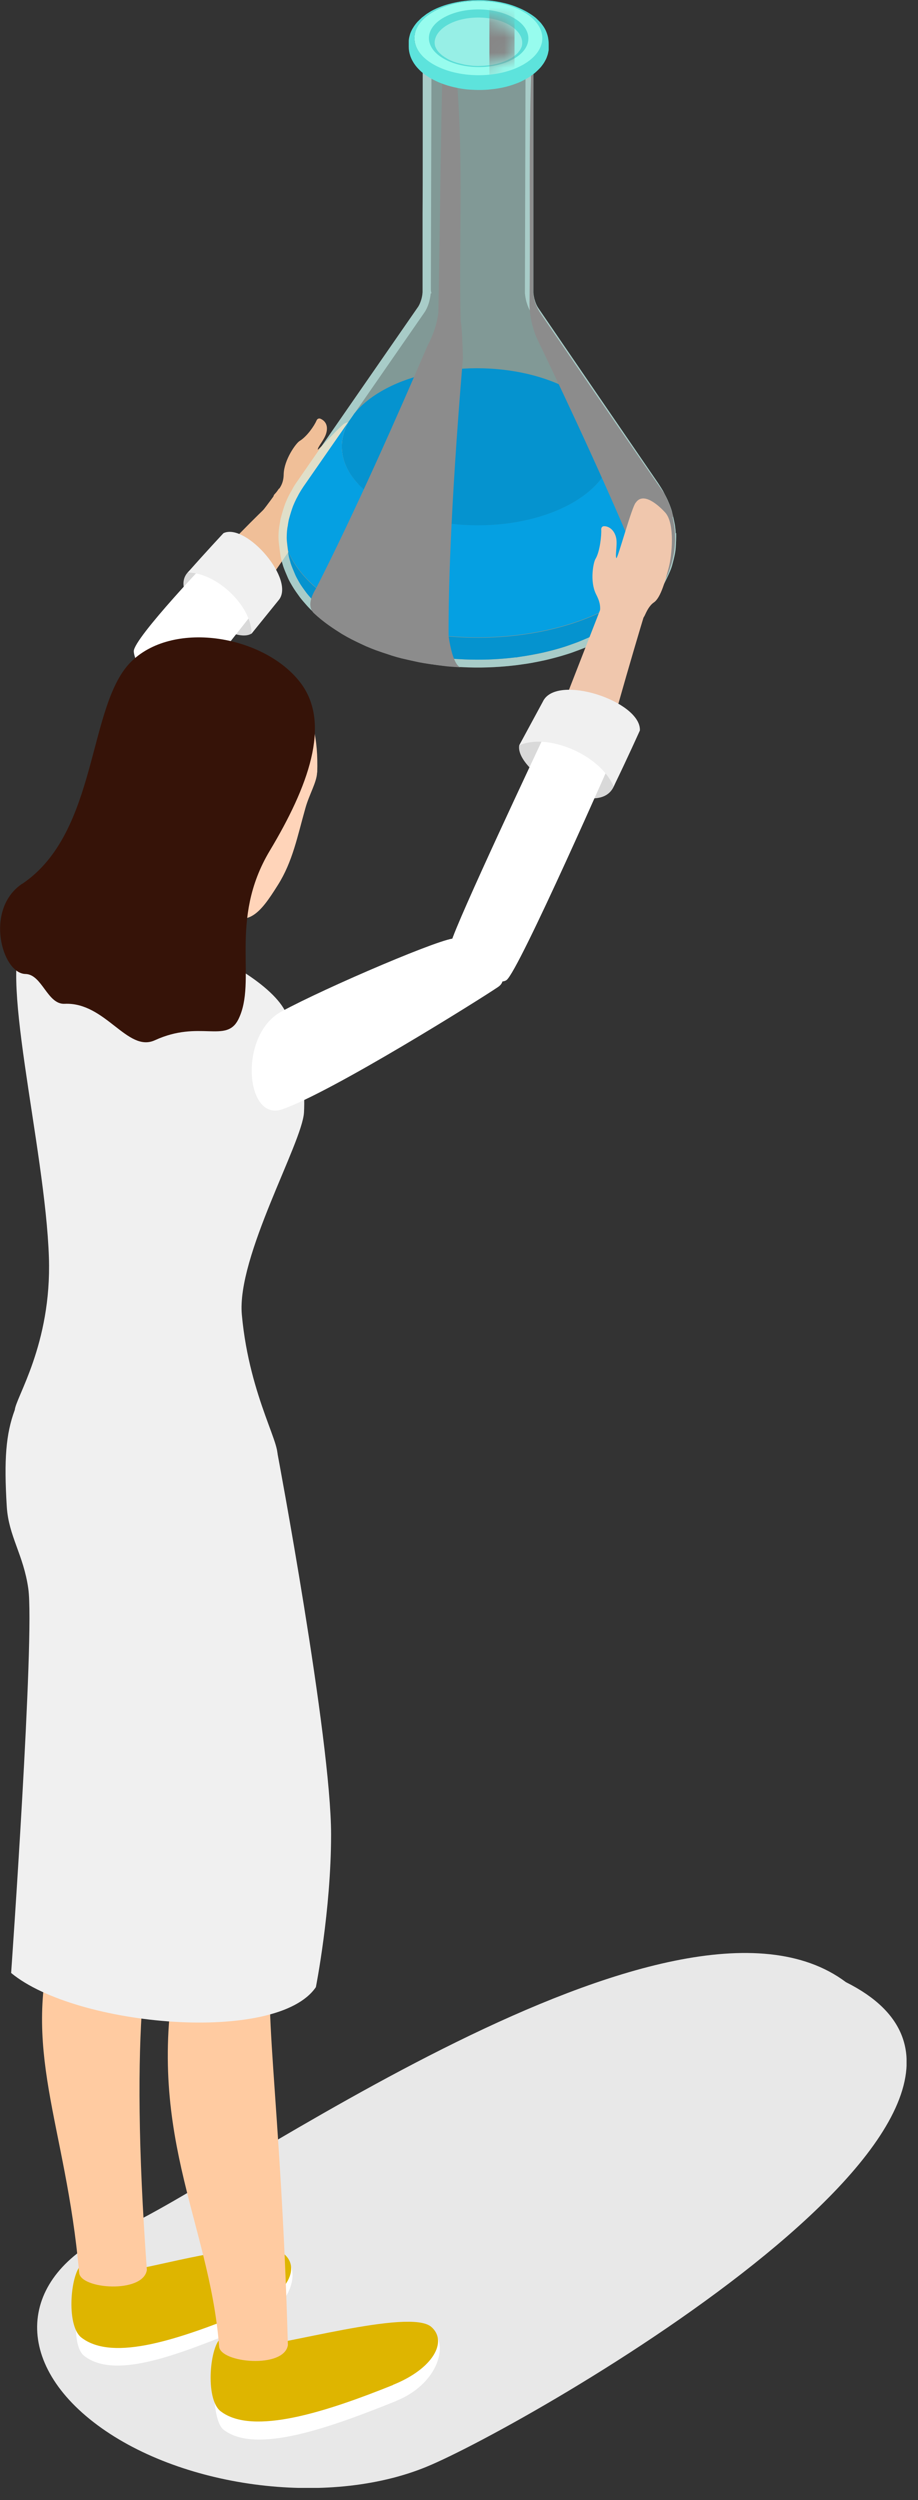 <svg width="61" height="166" viewBox="0 0 61 166" fill="none" xmlns="http://www.w3.org/2000/svg">
<rect x="0" y="0" width="61" height="166" fill="#333333" stroke="none"/>
<g clip-path="url(#clip0_1001_68)">
<path opacity="0.5" d="M44.9 35.42C44.9 35.25 44.87 35.03 44.85 34.87C44.8 34.59 44.71 34.21 44.64 33.93C44.59 33.76 44.51 33.54 44.44 33.38C44.35 33.15 44.19 32.85 44.07 32.62C44.03 32.54 43.97 32.46 43.92 32.37C43.86 32.28 43.8 32.18 43.74 32.09C41.74 29.18 37.75 23.35 35.76 20.44C35.66 20.29 35.58 20.1 35.52 19.88C35.47 19.7 35.45 19.54 35.44 19.42C35.44 19.36 35.44 19.31 35.44 19.25C35.44 18.85 35.44 18.39 35.44 17.86C35.44 17.33 35.44 16.76 35.44 16.14C35.44 15.52 35.44 14.87 35.44 14.2C35.44 13.53 35.44 12.84 35.44 12.14C35.44 11.45 35.44 10.75 35.44 10.08C35.44 9.4 35.44 8.74 35.44 8.12C35.44 7.49 35.44 6.9 35.44 6.37C35.44 5.84 35.44 5.35 35.44 4.93C35.44 4.52 35.44 4.17 35.44 3.92C35.44 3.78 35.44 3.58 35.44 3.44C35.44 3.99 35.07 4.55 34.33 4.96C32.87 5.78 30.55 5.75 29.13 4.91C28.43 4.49 28.09 3.96 28.09 3.42C28.09 4.4 28.09 5.37 28.09 6.35C28.09 6.89 28.09 7.48 28.09 8.1C28.09 8.73 28.09 9.39 28.09 10.06C28.09 11.43 28.09 12.81 28.08 14.18C28.08 14.85 28.08 15.51 28.08 16.12C28.08 16.74 28.08 17.31 28.08 17.84C28.08 18.37 28.08 18.83 28.08 19.23C28.08 19.29 28.08 19.34 28.08 19.4C28.07 19.6 28.03 19.76 28 19.87C27.91 20.18 27.8 20.36 27.75 20.42C27.72 20.46 27.7 20.49 27.68 20.53C27.7 20.49 27.73 20.46 27.75 20.42C25.74 23.32 21.72 29.12 19.71 32.02C19.59 32.19 19.48 32.37 19.39 32.55C19.32 32.66 19.26 32.77 19.21 32.87C19.12 33.03 19.03 33.25 18.96 33.42C18.85 33.7 18.74 34.09 18.66 34.39C18.62 34.55 18.59 34.78 18.56 34.94C18.51 35.24 18.49 35.66 18.52 35.96C18.55 36.26 18.6 36.66 18.65 36.96C18.68 37.12 18.74 37.34 18.79 37.5C18.87 37.78 19.03 38.13 19.14 38.39C19.21 38.55 19.33 38.76 19.42 38.91C19.56 39.15 19.77 39.44 19.93 39.66C20.05 39.82 20.22 40.01 20.35 40.16C20.39 40.21 20.78 40.65 21.45 41.19C21.81 41.48 22.33 41.83 22.73 42.08C22.97 42.23 23.31 42.41 23.56 42.54C23.8 42.66 24.13 42.82 24.38 42.92C24.87 43.12 25.54 43.35 26.04 43.52C26.3 43.61 26.66 43.7 26.94 43.76C27.69 43.94 28.33 44.05 28.75 44.11C29.65 44.24 30.35 44.28 30.61 44.29C31.26 44.33 31.9 44.33 32.49 44.31C33.56 44.27 34.35 44.16 34.36 44.16C34.64 44.12 35.02 44.07 35.3 44.02C35.57 43.97 35.93 43.9 36.2 43.84C37.11 43.63 37.75 43.42 37.98 43.34C38.23 43.25 38.56 43.13 38.81 43.03C39.08 42.92 39.43 42.77 39.69 42.64C39.92 42.53 40.23 42.37 40.45 42.25C40.71 42.1 41.04 41.91 41.28 41.74C41.47 41.61 41.73 41.43 41.91 41.29C42.14 41.11 42.43 40.85 42.65 40.65C42.88 40.44 43.17 40.13 43.37 39.88C43.6 39.59 43.9 39.19 44.08 38.86C44.22 38.59 44.4 38.22 44.52 37.94C44.59 37.78 44.66 37.57 44.7 37.4C44.78 37.1 44.88 36.7 44.9 36.39C44.92 36.09 44.94 35.69 44.93 35.38L44.9 35.42Z" fill="#D1FFFA"/>
<path d="M18.24 32.82C18.68 32.37 18.84 32.02 18.85 31.5C18.87 30.52 19.68 29.41 19.91 29.28C20.4 28.98 20.88 28.28 21.04 27.91C21.08 27.81 21.19 27.76 21.29 27.8C21.59 27.93 21.84 28.23 21.67 28.79C21.53 29.24 21.09 29.69 21.12 29.86C21.15 29.89 22.72 28.17 22.9 28.12C23.81 27.63 24.71 29.15 24.77 29.42C25.01 30.42 23.83 32.33 23.3 32.91C22.7 33.56 22.42 33.65 22 33.73C21.62 33.8 21.27 34.06 21.03 34.24C20.08 34.96 17.76 33.31 18.24 32.82Z" fill="#F0BF98"/>
<path d="M16.55 35.04C17.75 33.61 18.53 32.45 18.53 32.45C20.6 31.69 21.51 33.33 20.7 34.68C20.7 34.68 19.96 35.57 19.1 36.67C18 35.82 17.81 35.66 16.56 35.03L16.55 35.04Z" fill="#F0BF98"/>
<path d="M19.39 36.31C19.74 35.31 18.83 33.84 17.68 33.68C17.68 33.68 14.76 36.46 12.09 39.61L15.65 41.76L19.4 36.3L19.39 36.31Z" fill="#F0BF98"/>
<path opacity="0.5" d="M44.9 35.42C44.9 35.25 44.87 35.03 44.85 34.87C44.8 34.59 44.71 34.21 44.64 33.93C44.59 33.76 44.51 33.54 44.44 33.38C44.35 33.15 44.19 32.85 44.07 32.62C44.03 32.54 43.97 32.46 43.92 32.37C43.86 32.28 43.8 32.18 43.74 32.09C41.74 29.18 37.75 23.35 35.76 20.44C35.66 20.29 35.58 20.1 35.52 19.88C35.47 19.7 35.45 19.54 35.44 19.42C35.44 19.36 35.44 19.31 35.44 19.25C35.44 18.85 35.44 18.39 35.44 17.86C35.44 17.33 35.44 16.76 35.44 16.14C35.44 15.52 35.44 14.87 35.44 14.2C35.44 13.53 35.44 12.84 35.44 12.14C35.44 11.45 35.44 10.75 35.44 10.08C35.44 9.4 35.44 8.74 35.44 8.12C35.44 7.49 35.44 6.9 35.44 6.37C35.44 5.84 35.44 5.35 35.44 4.93C35.44 4.52 35.44 4.17 35.44 3.92C35.44 3.78 35.44 3.58 35.44 3.44C35.44 3.99 35.07 4.55 34.33 4.96C32.87 5.78 30.55 5.75 29.13 4.91C28.43 4.49 28.09 3.96 28.09 3.42C28.09 4.4 28.09 5.37 28.09 6.35C28.09 6.89 28.09 7.48 28.09 8.1C28.09 8.73 28.09 9.39 28.09 10.06C28.09 11.43 28.09 12.81 28.08 14.18C28.08 14.85 28.08 15.51 28.08 16.12C28.08 16.74 28.08 17.31 28.08 17.84C28.08 18.37 28.08 18.83 28.08 19.23C28.08 19.29 28.08 19.34 28.08 19.4C28.07 19.6 28.03 19.76 28 19.87C27.91 20.18 27.8 20.36 27.75 20.42C27.72 20.46 27.7 20.49 27.68 20.53C27.7 20.49 27.73 20.46 27.75 20.42C25.74 23.32 21.72 29.12 19.71 32.02C19.59 32.19 19.48 32.37 19.39 32.55C19.32 32.66 19.26 32.77 19.21 32.87C19.12 33.03 19.03 33.25 18.96 33.42C18.85 33.7 18.74 34.09 18.66 34.39C18.62 34.55 18.59 34.78 18.56 34.94C18.51 35.24 18.49 35.66 18.52 35.96C18.55 36.26 18.6 36.66 18.65 36.96C18.68 37.12 18.74 37.34 18.79 37.5C18.87 37.78 19.03 38.13 19.14 38.39C19.21 38.55 19.33 38.76 19.42 38.91C19.56 39.15 19.77 39.44 19.93 39.66C20.05 39.82 20.22 40.01 20.35 40.16C20.39 40.21 20.78 40.65 21.45 41.19C21.81 41.48 22.33 41.83 22.73 42.08C22.97 42.23 23.31 42.41 23.56 42.54C23.8 42.66 24.13 42.82 24.38 42.92C24.87 43.12 25.54 43.35 26.04 43.52C26.3 43.61 26.66 43.7 26.94 43.76C27.69 43.94 28.33 44.05 28.75 44.11C29.65 44.24 30.35 44.28 30.61 44.29C31.26 44.33 31.9 44.33 32.49 44.31C33.56 44.27 34.35 44.16 34.36 44.16C34.64 44.12 35.02 44.07 35.3 44.02C35.57 43.97 35.93 43.9 36.2 43.84C37.11 43.63 37.75 43.42 37.98 43.34C38.23 43.25 38.56 43.13 38.81 43.03C39.08 42.92 39.43 42.77 39.69 42.64C39.92 42.53 40.23 42.37 40.45 42.25C40.71 42.1 41.04 41.91 41.28 41.74C41.47 41.61 41.73 41.43 41.91 41.29C42.14 41.11 42.43 40.85 42.65 40.65C42.88 40.44 43.17 40.13 43.37 39.88C43.6 39.59 43.9 39.19 44.08 38.86C44.22 38.59 44.4 38.22 44.52 37.94C44.59 37.78 44.66 37.57 44.7 37.4C44.78 37.1 44.88 36.7 44.9 36.39C44.92 36.09 44.94 35.69 44.93 35.38L44.9 35.42ZM44.32 36.39C44.3 36.63 44.21 36.99 44.14 37.25V37.3C44.09 37.44 44.03 37.62 43.97 37.76C43.85 38.03 43.68 38.39 43.55 38.63C43.43 38.86 43.21 39.17 42.89 39.57C42.7 39.81 42.44 40.09 42.24 40.27C42 40.48 41.73 40.72 41.53 40.89C41.37 41.02 41.14 41.18 40.96 41.3L40.94 41.32C40.71 41.48 40.38 41.67 40.15 41.81C39.93 41.94 39.63 42.09 39.42 42.19C39.2 42.3 38.87 42.44 38.58 42.56C38.39 42.64 38.11 42.74 37.77 42.86C37.55 42.94 36.93 43.14 36.05 43.34C35.8 43.4 35.45 43.47 35.18 43.51C34.93 43.55 34.59 43.6 34.32 43.64H34.26C34.26 43.64 33.48 43.76 32.45 43.79C32.22 43.79 31.98 43.8 31.75 43.8C31.37 43.8 30.99 43.79 30.63 43.77C30.38 43.76 29.7 43.72 28.82 43.59C28.22 43.5 27.62 43.39 27.06 43.25C26.77 43.18 26.44 43.09 26.21 43.02C25.66 42.84 25.02 42.61 24.58 42.43C24.39 42.35 24.1 42.22 23.8 42.07C23.65 41.99 23.28 41.8 23.01 41.64C22.65 41.42 22.14 41.08 21.79 40.79C21.15 40.27 20.78 39.85 20.77 39.83L20.69 39.74C20.58 39.61 20.46 39.47 20.37 39.36C20.17 39.09 20 38.84 19.89 38.66C19.85 38.58 19.71 38.35 19.64 38.19C19.54 37.96 19.39 37.62 19.31 37.36V37.34C19.26 37.2 19.21 37.01 19.18 36.88C19.13 36.61 19.08 36.23 19.06 35.92C19.04 35.66 19.06 35.3 19.1 35.04C19.1 34.99 19.12 34.93 19.13 34.87C19.15 34.75 19.17 34.62 19.19 34.53C19.29 34.16 19.39 33.84 19.47 33.63C19.53 33.48 19.62 33.28 19.69 33.14C19.74 33.05 19.8 32.94 19.86 32.84C19.95 32.66 20.05 32.51 20.15 32.36L28.2 20.75C28.26 20.66 28.41 20.43 28.52 20.03C28.55 19.91 28.6 19.72 28.62 19.49L28.67 19.47C28.65 19.39 28.63 19.32 28.63 19.24L28.67 4.97C28.74 5.02 28.81 5.06 28.88 5.11C29.67 5.58 30.71 5.84 31.81 5.84C32.86 5.84 33.86 5.6 34.63 5.17C34.73 5.11 34.83 5.05 34.92 4.99L34.88 19.26C34.88 19.31 34.88 19.37 34.88 19.42V19.47C34.9 19.67 34.93 19.86 34.98 20.04C35.06 20.32 35.16 20.56 35.3 20.76L43.28 32.41C43.33 32.49 43.39 32.57 43.44 32.66C43.48 32.74 43.53 32.82 43.57 32.89C43.72 33.16 43.84 33.42 43.91 33.59C43.96 33.71 44.05 33.93 44.09 34.08C44.17 34.35 44.25 34.71 44.29 34.96C44.32 35.11 44.33 35.3 44.34 35.42C44.34 35.68 44.34 36.07 44.31 36.38L44.32 36.39Z" fill="#D1FFFA"/>
<g opacity="0.8">
<path d="M23.2 27.95L23.54 27.46C23.41 27.62 23.3 27.79 23.2 27.95Z" fill="#DBDBDB"/>
</g>
<path d="M44.35 35.43C44.35 35.3 44.33 35.11 44.3 34.97C44.26 34.72 44.17 34.36 44.1 34.09C44.06 33.94 43.97 33.72 43.92 33.6C43.85 33.43 43.73 33.17 43.58 32.9C43.54 32.83 43.49 32.75 43.45 32.68C43.39 32.58 43.34 32.49 43.29 32.41L40.04 27.66C40.04 27.66 40.03 27.66 40.02 27.66C41.38 29.55 40.74 31.81 38.1 33.34C34.6 35.38 28.9 35.38 25.37 33.34C22.84 31.88 22.12 29.77 23.2 27.94L20.15 32.33C20.05 32.48 19.95 32.64 19.86 32.8C19.8 32.92 19.74 33.03 19.69 33.12C19.62 33.26 19.53 33.46 19.47 33.61C19.39 33.82 19.29 34.14 19.19 34.51C19.17 34.6 19.15 34.73 19.13 34.85C19.13 34.91 19.11 34.97 19.1 35.02C19.06 35.28 19.04 35.65 19.06 35.9C19.08 36.11 19.11 36.35 19.14 36.57C19.67 37.83 20.76 39.03 22.43 40.03C27.41 43.01 35.6 43.09 40.73 40.21C42.55 39.19 43.74 37.93 44.29 36.6C44.3 36.52 44.32 36.44 44.32 36.37C44.34 36.06 44.35 35.67 44.35 35.41V35.43Z" fill="#05A0E2"/>
<path d="M25.37 33.35C28.9 35.39 34.6 35.39 38.1 33.35C41.6 31.31 41.59 28.01 38.06 25.98C34.53 23.94 28.83 23.94 25.33 25.98C24.57 26.42 23.97 26.93 23.54 27.46L23.2 27.95C22.12 29.78 22.84 31.89 25.37 33.35Z" fill="#0593CF"/>
<path d="M40.73 40.24C35.61 43.12 27.41 43.03 22.43 40.06C20.76 39.06 19.66 37.86 19.14 36.6C19.15 36.7 19.17 36.8 19.18 36.88C19.2 37.01 19.26 37.2 19.3 37.34V37.36C19.38 37.61 19.53 37.95 19.63 38.19C19.7 38.35 19.84 38.58 19.88 38.66C19.98 38.84 20.16 39.09 20.36 39.36C20.44 39.47 20.57 39.61 20.68 39.74L20.76 39.83C20.76 39.83 21.14 40.27 21.78 40.79C22.13 41.07 22.64 41.41 23 41.64C23.27 41.81 23.64 42 23.79 42.07C24.09 42.22 24.37 42.35 24.57 42.43C25.01 42.61 25.65 42.84 26.2 43.02C26.43 43.1 26.76 43.18 27.05 43.25C27.61 43.39 28.21 43.5 28.81 43.59C29.69 43.72 30.36 43.76 30.62 43.77C30.99 43.79 31.36 43.8 31.74 43.8C31.98 43.8 32.21 43.8 32.44 43.79C33.48 43.75 34.24 43.65 34.25 43.65H34.31C34.58 43.6 34.92 43.56 35.17 43.51C35.44 43.46 35.79 43.39 36.04 43.34C36.92 43.14 37.54 42.94 37.76 42.86C38.1 42.74 38.38 42.64 38.57 42.56C38.86 42.44 39.19 42.3 39.41 42.19C39.62 42.09 39.91 41.94 40.14 41.81C40.37 41.68 40.7 41.48 40.93 41.32L40.95 41.3C41.13 41.17 41.36 41.01 41.52 40.89C41.73 40.72 42 40.49 42.23 40.27C42.43 40.09 42.69 39.81 42.88 39.57C43.19 39.17 43.41 38.86 43.54 38.63C43.67 38.38 43.84 38.03 43.96 37.76C44.02 37.63 44.08 37.44 44.11 37.3V37.25C44.17 37.06 44.23 36.83 44.27 36.62C43.72 37.95 42.53 39.21 40.71 40.23L40.73 40.24Z" fill="#0593CF"/>
<g style="mix-blend-mode:screen">
<path d="M29.81 42.25C29.79 39.81 29.89 34.17 30.76 23.79C30.73 22.6 30.7 21.94 30.61 21.27C30.49 15.98 30.8 10.68 30.36 5.39C30.02 5.31 29.7 5.19 29.41 5.05C29.36 5.39 29.3 9.62 29.24 13.7C29.18 17.74 29.16 19.08 29.13 20.74C29.24 20.8 29.35 20.86 29.47 20.92C29.35 20.87 29.24 20.81 29.13 20.74C29 21.83 28.56 22.67 28.41 22.95C26.44 27.55 23.55 34.07 21.01 39.05C21.17 39.18 21.33 39.31 21.5 39.44C21.33 39.31 21.16 39.18 21.01 39.05C20.56 39.79 20.5 40.31 20.83 40.69C21.5 41.32 22.14 41.73 22.71 42.09C23.26 42.41 23.32 42.44 24.32 42.91C24.89 43.15 24.93 43.17 26.03 43.53C26.62 43.71 26.64 43.71 27.82 43.97C28.227 44.05 28.84 44.14 29.66 44.24C29.95 44.27 30.34 44.29 30.63 44.31C30.51 44.31 30.09 44.12 29.81 42.25Z" fill="#8C8C8C"/>
</g>
<g style="mix-blend-mode:screen">
<path d="M44.74 34.32C44.55 33.63 44.49 33.49 44.18 32.84L44.15 32.79L44.08 32.68C43.08 31.24 40.29 27.22 35.96 20.87C35.99 20.95 36.01 21.04 36.03 21.13C36.02 21.04 35.99 20.96 35.96 20.87C35.66 20.45 35.55 20.06 35.5 19.89V19.83C35.5 19.83 35.47 19.78 35.46 19.69C35.46 19.64 35.46 19.64 35.44 19.55C35.44 19.51 35.44 19.5 35.43 19.43C35.43 19.37 35.43 19.31 35.43 19.25C35.43 18.85 35.43 18.39 35.43 17.86C35.43 17.29 35.43 16.71 35.43 16.14C35.43 15.52 35.43 14.87 35.43 14.2C35.43 13.58 35.43 12.76 35.43 12.14C35.43 11.52 35.43 10.7 35.43 10.08C35.43 9.49 35.43 8.71 35.43 8.12C35.43 7.59 35.43 6.89 35.43 6.37C35.43 5.83 35.43 5.35 35.43 4.93C35.43 4.52 35.43 4.17 35.43 3.92C35.43 3.78 35.43 3.58 35.43 3.44C35.43 3.61 35.39 3.78 35.33 3.94C35.11 9.27 35.25 14.61 35.19 19.94C35.14 21.08 35.5 22.03 35.64 22.39C37.82 26.92 40.85 33.39 42.92 38.56C43.1 39.17 43.15 40.07 42.4 40.84C42.6 40.65 42.86 40.38 43.05 40.18C43.52 39.63 43.59 39.52 44 38.88C44.36 38.21 44.41 38.06 44.62 37.43C44.81 36.69 44.82 36.51 44.86 35.88C44.85 35.13 44.82 34.97 44.69 34.32H44.74Z" fill="#8C8C8C"/>
</g>
<path d="M31.82 5.02C30.65 5.02 29.56 4.75 28.75 4.27C27.96 3.8 27.53 3.17 27.54 2.51C27.54 1.84 28.01 1.21 28.84 0.75C29.64 0.3 30.69 0.06 31.79 0.06C32.96 0.06 34.05 0.33 34.86 0.81C35.65 1.28 36.08 1.91 36.07 2.57C36.07 3.24 35.6 3.87 34.77 4.33C33.97 4.78 32.92 5.02 31.82 5.02Z" fill="#97FCEE"/>
<path d="M34.17 1.21C32.9 0.45 30.81 0.43 29.5 1.16C28.83 1.53 28.5 2.03 28.5 2.53C28.5 3.01 28.81 3.5 29.44 3.87C30.71 4.63 32.81 4.65 34.11 3.92C34.78 3.55 35.11 3.05 35.11 2.55C35.11 2.07 34.8 1.58 34.17 1.21Z" fill="#5BDED7"/>
<path opacity="0.5" d="M34.44 3.48C34.31 3.62 33.93 3.98 33.12 4.21C32.83 4.29 32.54 4.34 32.22 4.36C32.08 4.37 31.89 4.38 31.75 4.38C31.48 4.38 31.28 4.35 31.28 4.35C31.12 4.33 31 4.32 30.82 4.28C30.59 4.23 30.42 4.18 30.37 4.17C29.95 4.04 29.74 3.92 29.56 3.8C29.4 3.7 29.29 3.6 29.23 3.54C29.14 3.46 29.07 3.36 29.04 3.32C29 3.26 28.95 3.16 28.93 3.11C28.89 2.99 28.89 2.94 28.88 2.85C28.88 2.41 29.18 1.97 29.76 1.64C30.91 0.99 32.76 1.01 33.88 1.68C34.43 2.01 34.71 2.44 34.7 2.86C34.7 2.95 34.7 3.18 34.43 3.48H34.44Z" fill="#D4FFF7"/>
<mask id="mask0_1001_68" style="mask-type:luminance" maskUnits="userSpaceOnUse" x="28" y="1" width="7" height="4">
<path d="M34.44 3.48C34.31 3.62 33.93 3.98 33.12 4.21C32.83 4.29 32.54 4.34 32.22 4.36C32.08 4.37 31.89 4.38 31.75 4.38C31.48 4.38 31.28 4.35 31.28 4.35C31.12 4.33 31 4.32 30.82 4.28C30.59 4.23 30.42 4.18 30.37 4.17C29.95 4.04 29.74 3.92 29.56 3.8C29.4 3.7 29.29 3.6 29.23 3.54C29.14 3.46 29.07 3.36 29.04 3.32C29 3.26 28.95 3.16 28.93 3.11C28.89 2.99 28.89 2.94 28.88 2.85C28.88 2.41 29.18 1.97 29.76 1.64C30.91 0.99 32.76 1.01 33.88 1.68C34.43 2.01 34.71 2.44 34.7 2.86C34.7 2.95 34.7 3.18 34.43 3.48H34.44Z" fill="white"/>
</mask>
<g mask="url(#mask0_1001_68)">
<g style="mix-blend-mode:screen">
<path d="M34.19 0.53H32.52V6.85H34.19V0.53Z" fill="#878787"/>
</g>
</g>
<path d="M28.55 5.16C28.43 5.09 28.19 4.94 27.96 4.73C27.78 4.56 27.64 4.41 27.51 4.21C27.46 4.13 27.33 3.93 27.25 3.67C27.19 3.48 27.16 3.31 27.16 3.1C27.16 3.1 27.16 3.09 27.16 3.08V3.06C27.16 2.81 27.16 2.76 27.16 2.7C27.17 2.59 27.18 2.51 27.23 2.33C27.25 2.24 27.3 2.12 27.34 2.04C27.4 1.91 27.42 1.89 27.52 1.73C27.58 1.64 27.66 1.54 27.73 1.46C27.82 1.37 27.94 1.25 28.04 1.16C28.13 1.09 28.25 1 28.34 0.93C28.43 0.87 28.55 0.8 28.64 0.74C28.69 0.71 28.76 0.72 28.83 0.76C27.15 1.71 27.11 3.27 28.74 4.24C30.38 5.22 33.07 5.25 34.75 4.3C36.43 3.35 36.47 1.8 34.84 0.82C33.2 -0.16 30.51 -0.19 28.83 0.76C28.75 0.72 28.69 0.71 28.64 0.74C28.72 0.7 28.82 0.64 28.9 0.61C28.99 0.56 29.12 0.51 29.22 0.47C29.39 0.4 29.63 0.32 29.82 0.27C30.44 0.1 30.94 0.05 31.18 0.03C31.43 0.01 31.94 -0.02 32.56 0.04C32.79 0.06 33.01 0.1 33.23 0.14C33.42 0.18 33.68 0.24 33.87 0.3C33.87 0.3 34.15 0.38 34.47 0.52C34.66 0.6 34.84 0.69 35.02 0.79C35.13 0.86 35.31 0.96 35.49 1.1C35.55 1.14 35.62 1.2 35.67 1.25C35.73 1.31 35.81 1.39 35.87 1.45C35.95 1.53 36.04 1.65 36.1 1.74C36.15 1.81 36.25 1.97 36.31 2.13C36.33 2.18 36.39 2.34 36.42 2.5C36.45 2.69 36.46 2.77 36.46 2.94C36.46 2.94 36.46 2.96 36.46 2.97C36.46 3.097 36.46 3.197 36.46 3.27C36.46 3.27 36.46 3.37 36.44 3.42C36.43 3.49 36.41 3.58 36.39 3.64C36.36 3.73 36.32 3.85 36.28 3.93C36.24 4.01 36.14 4.19 36.1 4.24C35.94 4.46 35.94 4.46 35.74 4.66C35.67 4.73 35.56 4.83 35.48 4.89C35.42 4.93 35.34 5 35.28 5.04C35.19 5.1 35.07 5.18 34.98 5.23C34.75 5.35 34.65 5.41 34.4 5.51C34.27 5.56 34.05 5.64 33.78 5.72C33.35 5.84 32.91 5.91 32.45 5.95C31.83 6 31.32 5.96 31.07 5.94C30.93 5.93 30.7 5.9 30.4 5.84C30.09 5.78 29.86 5.71 29.75 5.68C29.65 5.65 29.41 5.57 29.14 5.46C28.83 5.32 28.61 5.2 28.57 5.17L28.55 5.16Z" fill="#5DE3DC"/>
<path d="M18.41 39.81C19.62 38.48 16.37 34.79 14.86 35.51C14.86 35.51 13.73 36.73 12.48 38C11.03 39.6 15.43 42.87 16.71 42.07L18.4 39.81H18.41Z" fill="#D9D9D9"/>
<path d="M14.15 36.87C14.15 36.87 8.88 42.37 8.89 43.24C8.89 44.11 11.08 47.79 11.82 46.9C13.97 44.34 17.13 40.28 17.13 40.28C17.6 39.33 15.57 36.65 14.16 36.86L14.15 36.87Z" fill="white"/>
<path d="M18.49 39.88C19.7 38.55 16.36 34.69 14.85 35.4C14.85 35.4 13.66 36.67 12.48 38.01C14.51 38.05 16.76 40.35 16.71 42.08L18.49 39.88Z" fill="#F0F0F0"/>
<g style="mix-blend-mode:multiply">
<path d="M8 147.99C1.39 150.71 0.59 156.46 6.21 160.82C11.83 165.18 21.75 166.51 28.36 163.78C34.97 161.06 72.43 139.72 56.21 131.61C44.86 123.09 14.61 145.27 8 147.99Z" fill="#E8E8E8"/>
</g>
<path d="M21.07 51.29C21.05 51.94 20.54 52.76 20.29 53.67C19.77 55.5 19.45 57.21 18.46 58.77C17.32 60.58 16.32 62.01 14.37 60.08C12.56 58.28 11.33 57.37 12.64 54.23C13.32 52.59 7.13 52.14 7.48 49.54C8.11 44.92 12.32 42.69 15.65 43.68C19.5 44.83 21.22 46.75 21.08 51.29H21.07Z" fill="#FFD4B9"/>
<path d="M15.72 77.07C16.14 78.39 14.75 81.16 13.44 80.68C12.41 80.31 2.1 70.08 1.77 64.52C1.62 61.87 4.08 61.3 5.32 61.55C6.99 61.88 15.56 76.57 15.72 77.07Z" fill="#696969"/>
<path d="M16.5 154.46C12.14 156.21 7.74 158.08 5.6 156.43C4.54 155.61 5.18 151.56 5.96 151.09C6.15 150.97 6.34 151.07 6.68 151.09C6.92 151.11 7.25 151.68 7.83 151.69C9.72 151.72 13.84 151.39 15.53 151.12C16.72 150.93 18.46 149.4 19.02 149.97C20.05 151.03 19.17 153.38 16.5 154.46Z" fill="white"/>
<path d="M16.34 153.53C11.98 155.28 7.54 156.85 5.41 155.21C4.35 154.39 4.7 150.78 5.48 150.31C5.67 150.19 5.86 150.29 6.2 150.31C6.44 150.33 6.77 150.9 7.35 150.91C7.88 150.91 9.06 150.68 10.52 150.36C14.24 149.53 17.88 148.78 18.9 149.68C20.01 150.65 19.02 152.46 16.35 153.53H16.34Z" fill="#DEB500"/>
<path d="M10.86 125.74C9.81 127.95 8.56 134.32 9.76 150.72C9.51 152.3 5.36 152 5.26 150.91C4.37 140.9 1.3 136.12 3.68 128.2C3.96 127.26 2.04 117.55 2.23 113.62C2.41 109.92 2.15 105.54 2.03 105.15C1.2 102.39 -0.32 97.77 1.96 92.82L10.73 95.02C10.73 95.02 13.47 120.21 10.85 125.74H10.86Z" fill="#FFCBA1"/>
<path d="M26.3 159.43C21.94 161.18 17 162.98 14.86 161.33C13.8 160.51 14.18 154.89 14.96 154.42C15.15 154.3 15.34 154.4 15.68 154.42C15.92 154.44 16.43 156.6 17.01 156.61C18.9 156.64 21.58 155.95 22.45 156.36C22.97 156.69 23.62 156.22 25.31 155.95C26.5 155.76 28.24 154.23 28.8 154.8C29.83 155.86 28.98 158.35 26.31 159.42L26.3 159.43Z" fill="white"/>
<path d="M26.11 158.36C21.75 160.11 16.8 161.75 14.66 160.1C13.6 159.28 13.95 155.67 14.73 155.2C14.92 155.08 15.11 155.18 15.45 155.2C15.69 155.22 16.02 155.79 16.6 155.8C18.49 155.83 27.24 153.25 28.66 154.5C29.77 155.47 28.78 157.28 26.11 158.35V158.36Z" fill="#DEB500"/>
<path d="M18.3 129.61C17.25 131.82 18.68 139.23 19.13 155.71C18.88 157.29 14.64 156.9 14.56 155.8C13.91 147.38 9.42 141.43 11.88 129.77C12.08 128.81 11.31 122.45 11.5 118.53C11.68 114.83 11.41 110.45 11.3 110.06C10.47 107.3 8.95 102.68 11.23 97.73L18.96 101.4C18.96 101.4 20.92 124.1 18.31 129.62L18.3 129.61Z" fill="#FFCBA1"/>
<path d="M11.682 65.636L14.2 65.968L15.207 58.324L12.688 57.992L11.682 65.636Z" fill="#FFD4B9"/>
<path d="M0.74 131C5.07 134.58 18.41 135.74 20.99 131.94C20.99 131.94 22 126.85 22 121.81C22 115.4 18.41 96.35 18.41 96.35L0.98 93.62C0.39 95.22 0.26 96.9 0.45 100.03C0.57 102 1.56 103.22 1.88 105.48C2.32 108.58 0.74 131 0.74 131Z" fill="#F0F0F0"/>
<path d="M0.98 93.65C1.63 100.45 14.44 99.79 18.33 96.82C18.96 96.34 16.58 92.92 16.07 87.29C15.72 83.44 20.09 75.88 20.2 73.86C20.35 70.99 19.45 68.25 19.01 67.26C17.43 63.73 5.16 58.85 1.71 62.05C-0.27 63.89 3.01 76.14 3.25 83.5C3.44 89.28 1 92.85 0.98 93.65Z" fill="#F0F0F0"/>
<path d="M1.47 58.69C6.59 55.25 5.78 46.72 8.77 43.88C11.63 41.15 17.62 42.23 19.98 45.35C22.04 48.08 20.45 52.28 17.93 56.48C15.14 61.13 17.13 65.13 15.83 67.7C15.02 69.29 13.25 67.71 10.29 69.07C8.46 69.91 7.01 66.52 4.29 66.65C3.14 66.7 2.8 64.69 1.69 64.67C0.13 64.64 -1.05 60.38 1.47 58.68V58.69Z" fill="#361308"/>
<path d="M36.18 46.65C37.06 44.75 42.49 46.6 42.4 48.55C42.4 48.55 41.59 50.32 40.78 52.23C39.71 54.51 34.22 51.24 34.5 49.5L36.18 46.66V46.65Z" fill="#D9D9D9"/>
<path d="M39.97 40.26C40.62 39.3 42.04 39.53 42.93 40.44C42.93 40.44 40.56 48.22 39.53 52.64L35.83 50.87L39.97 40.26Z" fill="#F0C7AD"/>
<path d="M40.91 49.83C40.91 49.83 34.45 64.55 33.65 65.08C32.86 65.62 29.67 63.73 29.97 62.59C30.33 61.22 35.98 49.25 35.98 49.25C36.55 48.24 40.23 48.42 40.91 49.83Z" fill="white"/>
<path d="M36.07 46.59C36.95 44.69 42.61 46.56 42.52 48.5C42.52 48.5 41.69 50.35 40.78 52.22C39.83 50.05 36.34 48.66 34.5 49.49L36.07 46.59Z" fill="#F0F0F0"/>
<path d="M33.1 65.53C34.23 64.76 32.01 63.06 30.24 62.32C29.74 62.11 21.67 65.55 18.69 67.17C15.83 68.73 16.31 74.49 18.74 73.66C22.03 72.53 31.99 66.29 33.1 65.53Z" fill="white"/>
<path d="M40.95 35.75C41.03 36.2 40.86 36.92 40.96 37.06C41.05 37.09 42 33.59 42.25 33.37C42.82 32.54 44.03 33.84 44.21 34.04C44.87 34.79 44.64 36.93 44.44 37.67C44.22 38.5 43.92 39.68 43.45 40C43.14 40.21 42.96 40.61 42.84 40.87C42.34 41.92 39.61 41.53 39.8 40.89C39.98 40.3 39.83 39.89 39.6 39.44C39.18 38.59 39.43 37.33 39.57 37.11C39.86 36.64 39.98 35.53 39.95 35.14C39.95 35.04 40.02 34.94 40.12 34.94C40.44 34.92 40.84 35.18 40.95 35.75Z" fill="#F0C7AD"/>
</g>
<defs>
<clipPath id="clip0_1001_68">
<rect width="60.24" height="165.19" fill="white"/>
</clipPath>
</defs>
</svg>
